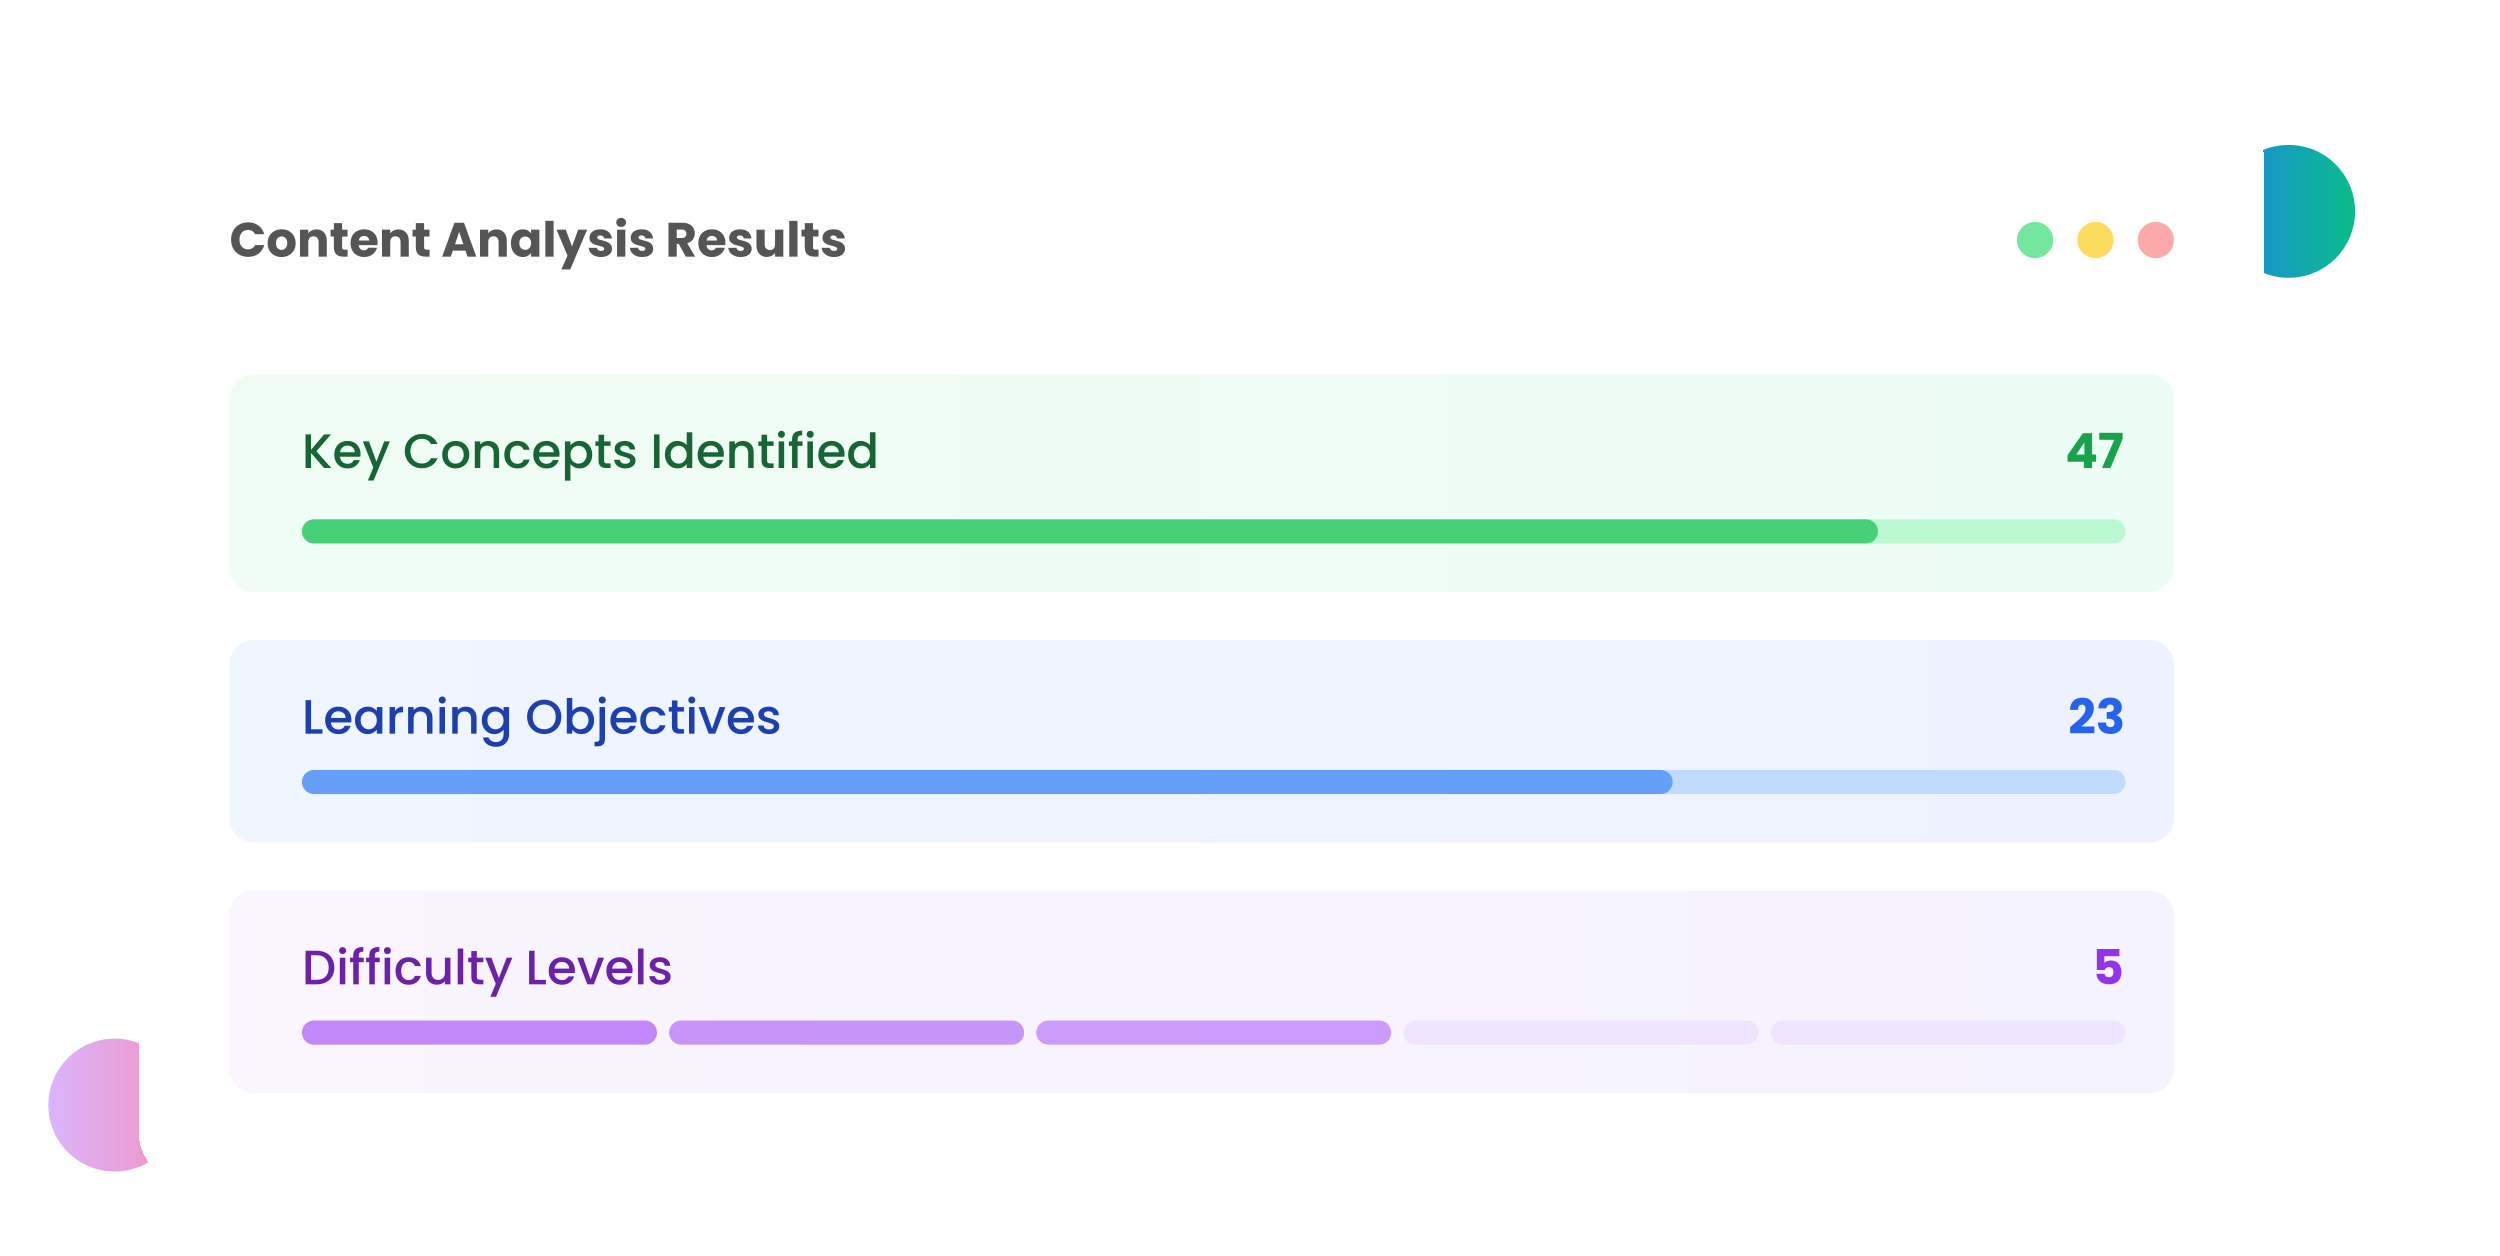 <svg width="828" height="416" viewBox="0 0 828 416" fill="none" xmlns="http://www.w3.org/2000/svg">
<g filter="url(#filter0_f_2399_34483)">
<path d="M16 366C16 353.85 25.85 344 38 344C50.15 344 60 353.85 60 366C60 378.15 50.15 388 38 388C25.85 388 16 378.15 16 366Z" fill="url(#paint0_linear_2399_34483)" fill-opacity="0.6"/>
</g>
<g filter="url(#filter1_f_2399_34483)">
<path d="M736 70C736 57.85 745.85 48 758 48C770.15 48 780 57.85 780 70C780 82.15 770.15 92 758 92C745.85 92 736 82.15 736 70Z" fill="url(#paint1_linear_2399_34483)"/>
</g>
<g filter="url(#filter2_d_2399_34483)">
<rect x="46" y="33" width="704" height="355" rx="16" fill="white" shape-rendering="crispEdges"/>
<path d="M76.528 75.368C76.528 74.259 76.768 73.272 77.248 72.408C77.728 71.533 78.395 70.856 79.248 70.376C80.112 69.885 81.088 69.64 82.176 69.64C83.509 69.64 84.651 69.992 85.6 70.696C86.549 71.4 87.184 72.36 87.504 73.576H84.496C84.272 73.107 83.952 72.749 83.536 72.504C83.131 72.259 82.667 72.136 82.144 72.136C81.301 72.136 80.619 72.429 80.096 73.016C79.573 73.603 79.312 74.387 79.312 75.368C79.312 76.349 79.573 77.133 80.096 77.72C80.619 78.307 81.301 78.6 82.144 78.6C82.667 78.6 83.131 78.477 83.536 78.232C83.952 77.987 84.272 77.629 84.496 77.16H87.504C87.184 78.376 86.549 79.336 85.6 80.04C84.651 80.733 83.509 81.08 82.176 81.08C81.088 81.08 80.112 80.84 79.248 80.36C78.395 79.869 77.728 79.192 77.248 78.328C76.768 77.464 76.528 76.477 76.528 75.368ZM93.243 81.128C92.369 81.128 91.579 80.941 90.876 80.568C90.182 80.195 89.633 79.661 89.228 78.968C88.833 78.275 88.635 77.464 88.635 76.536C88.635 75.619 88.838 74.813 89.243 74.12C89.649 73.416 90.204 72.877 90.907 72.504C91.612 72.131 92.401 71.944 93.275 71.944C94.15 71.944 94.939 72.131 95.644 72.504C96.347 72.877 96.902 73.416 97.308 74.12C97.713 74.813 97.915 75.619 97.915 76.536C97.915 77.453 97.707 78.264 97.291 78.968C96.886 79.661 96.326 80.195 95.612 80.568C94.907 80.941 94.118 81.128 93.243 81.128ZM93.243 78.76C93.766 78.76 94.209 78.568 94.572 78.184C94.945 77.8 95.132 77.251 95.132 76.536C95.132 75.821 94.95 75.272 94.588 74.888C94.236 74.504 93.798 74.312 93.275 74.312C92.742 74.312 92.299 74.504 91.948 74.888C91.596 75.261 91.419 75.811 91.419 76.536C91.419 77.251 91.59 77.8 91.931 78.184C92.284 78.568 92.721 78.76 93.243 78.76ZM104.807 71.976C105.852 71.976 106.684 72.317 107.303 73C107.932 73.672 108.247 74.6 108.247 75.784V81H105.527V76.152C105.527 75.555 105.372 75.091 105.063 74.76C104.754 74.429 104.338 74.264 103.815 74.264C103.292 74.264 102.876 74.429 102.567 74.76C102.258 75.091 102.103 75.555 102.103 76.152V81H99.367V72.072H102.103V73.256C102.38 72.861 102.754 72.552 103.223 72.328C103.692 72.093 104.22 71.976 104.807 71.976ZM115.124 78.68V81H113.732C112.74 81 111.967 80.76 111.412 80.28C110.858 79.789 110.58 78.995 110.58 77.896V74.344H109.492V72.072H110.58V69.896H113.316V72.072H115.108V74.344H113.316V77.928C113.316 78.195 113.38 78.387 113.508 78.504C113.636 78.621 113.85 78.68 114.148 78.68H115.124ZM125.064 76.392C125.064 76.648 125.048 76.915 125.016 77.192H118.824C118.867 77.747 119.043 78.173 119.352 78.472C119.672 78.76 120.062 78.904 120.52 78.904C121.203 78.904 121.678 78.616 121.944 78.04H124.856C124.707 78.627 124.435 79.155 124.04 79.624C123.656 80.093 123.171 80.461 122.584 80.728C121.998 80.995 121.342 81.128 120.616 81.128C119.742 81.128 118.963 80.941 118.28 80.568C117.598 80.195 117.064 79.661 116.68 78.968C116.296 78.275 116.104 77.464 116.104 76.536C116.104 75.608 116.291 74.797 116.664 74.104C117.048 73.411 117.582 72.877 118.264 72.504C118.947 72.131 119.731 71.944 120.616 71.944C121.48 71.944 122.248 72.125 122.92 72.488C123.592 72.851 124.115 73.368 124.488 74.04C124.872 74.712 125.064 75.496 125.064 76.392ZM122.264 75.672C122.264 75.203 122.104 74.829 121.784 74.552C121.464 74.275 121.064 74.136 120.584 74.136C120.126 74.136 119.736 74.269 119.416 74.536C119.107 74.803 118.915 75.181 118.84 75.672H122.264ZM131.948 71.976C132.993 71.976 133.825 72.317 134.444 73C135.073 73.672 135.388 74.6 135.388 75.784V81H132.668V76.152C132.668 75.555 132.513 75.091 132.204 74.76C131.894 74.429 131.478 74.264 130.956 74.264C130.433 74.264 130.017 74.429 129.708 74.76C129.398 75.091 129.244 75.555 129.244 76.152V81H126.508V72.072H129.244V73.256C129.521 72.861 129.894 72.552 130.364 72.328C130.833 72.093 131.361 71.976 131.948 71.976ZM142.265 78.68V81H140.873C139.881 81 139.108 80.76 138.553 80.28C137.998 79.789 137.721 78.995 137.721 77.896V74.344H136.633V72.072H137.721V69.896H140.457V72.072H142.249V74.344H140.457V77.928C140.457 78.195 140.521 78.387 140.649 78.504C140.777 78.621 140.99 78.68 141.289 78.68H142.265ZM154.172 79.016H149.98L149.308 81H146.444L150.508 69.768H153.676L157.74 81H154.844L154.172 79.016ZM153.468 76.904L152.076 72.792L150.7 76.904H153.468ZM164.416 71.976C165.462 71.976 166.294 72.317 166.912 73C167.542 73.672 167.856 74.6 167.856 75.784V81H165.136V76.152C165.136 75.555 164.982 75.091 164.672 74.76C164.363 74.429 163.947 74.264 163.424 74.264C162.902 74.264 162.486 74.429 162.176 74.76C161.867 75.091 161.712 75.555 161.712 76.152V81H158.976V72.072H161.712V73.256C161.99 72.861 162.363 72.552 162.832 72.328C163.302 72.093 163.83 71.976 164.416 71.976ZM169.214 76.52C169.214 75.603 169.384 74.797 169.726 74.104C170.078 73.411 170.552 72.877 171.15 72.504C171.747 72.131 172.414 71.944 173.15 71.944C173.779 71.944 174.328 72.072 174.798 72.328C175.278 72.584 175.646 72.92 175.902 73.336V72.072H178.638V81H175.902V79.736C175.635 80.152 175.262 80.488 174.782 80.744C174.312 81 173.763 81.128 173.134 81.128C172.408 81.128 171.747 80.941 171.15 80.568C170.552 80.184 170.078 79.645 169.726 78.952C169.384 78.248 169.214 77.437 169.214 76.52ZM175.902 76.536C175.902 75.853 175.71 75.315 175.326 74.92C174.952 74.525 174.494 74.328 173.95 74.328C173.406 74.328 172.942 74.525 172.558 74.92C172.184 75.304 171.998 75.837 171.998 76.52C171.998 77.203 172.184 77.747 172.558 78.152C172.942 78.547 173.406 78.744 173.95 78.744C174.494 78.744 174.952 78.547 175.326 78.152C175.71 77.757 175.902 77.219 175.902 76.536ZM183.353 69.16V81H180.617V69.16H183.353ZM194.456 72.072L188.856 85.24H185.912L187.96 80.696L184.328 72.072H187.384L189.448 77.656L191.496 72.072H194.456ZM199.077 81.128C198.298 81.128 197.605 80.995 196.997 80.728C196.389 80.461 195.909 80.099 195.557 79.64C195.205 79.171 195.008 78.648 194.965 78.072H197.669C197.701 78.381 197.845 78.632 198.101 78.824C198.357 79.016 198.672 79.112 199.045 79.112C199.386 79.112 199.648 79.048 199.829 78.92C200.021 78.781 200.117 78.605 200.117 78.392C200.117 78.136 199.984 77.949 199.717 77.832C199.45 77.704 199.018 77.565 198.421 77.416C197.781 77.267 197.248 77.112 196.821 76.952C196.394 76.781 196.026 76.52 195.717 76.168C195.408 75.805 195.253 75.32 195.253 74.712C195.253 74.2 195.392 73.736 195.669 73.32C195.957 72.893 196.373 72.557 196.917 72.312C197.472 72.067 198.128 71.944 198.885 71.944C200.005 71.944 200.885 72.221 201.525 72.776C202.176 73.331 202.549 74.067 202.645 74.984H200.117C200.074 74.675 199.936 74.429 199.701 74.248C199.477 74.067 199.178 73.976 198.805 73.976C198.485 73.976 198.24 74.04 198.069 74.168C197.898 74.285 197.813 74.451 197.813 74.664C197.813 74.92 197.946 75.112 198.213 75.24C198.49 75.368 198.917 75.496 199.493 75.624C200.154 75.795 200.693 75.965 201.109 76.136C201.525 76.296 201.888 76.563 202.197 76.936C202.517 77.299 202.682 77.789 202.693 78.408C202.693 78.931 202.544 79.4 202.245 79.816C201.957 80.221 201.536 80.541 200.981 80.776C200.437 81.011 199.802 81.128 199.077 81.128ZM205.743 71.144C205.263 71.144 204.868 71.005 204.559 70.728C204.26 70.44 204.111 70.088 204.111 69.672C204.111 69.245 204.26 68.893 204.559 68.616C204.868 68.328 205.263 68.184 205.743 68.184C206.212 68.184 206.596 68.328 206.895 68.616C207.204 68.893 207.359 69.245 207.359 69.672C207.359 70.088 207.204 70.44 206.895 70.728C206.596 71.005 206.212 71.144 205.743 71.144ZM207.103 72.072V81H204.367V72.072H207.103ZM212.718 81.128C211.939 81.128 211.246 80.995 210.638 80.728C210.03 80.461 209.55 80.099 209.198 79.64C208.846 79.171 208.648 78.648 208.606 78.072H211.31C211.342 78.381 211.486 78.632 211.742 78.824C211.998 79.016 212.312 79.112 212.686 79.112C213.027 79.112 213.288 79.048 213.47 78.92C213.662 78.781 213.758 78.605 213.758 78.392C213.758 78.136 213.624 77.949 213.358 77.832C213.091 77.704 212.659 77.565 212.062 77.416C211.422 77.267 210.888 77.112 210.462 76.952C210.035 76.781 209.667 76.52 209.358 76.168C209.048 75.805 208.894 75.32 208.894 74.712C208.894 74.2 209.032 73.736 209.31 73.32C209.598 72.893 210.014 72.557 210.558 72.312C211.112 72.067 211.768 71.944 212.526 71.944C213.646 71.944 214.526 72.221 215.166 72.776C215.816 73.331 216.19 74.067 216.286 74.984H213.758C213.715 74.675 213.576 74.429 213.342 74.248C213.118 74.067 212.819 73.976 212.446 73.976C212.126 73.976 211.88 74.04 211.71 74.168C211.539 74.285 211.454 74.451 211.454 74.664C211.454 74.92 211.587 75.112 211.854 75.24C212.131 75.368 212.558 75.496 213.134 75.624C213.795 75.795 214.334 75.965 214.75 76.136C215.166 76.296 215.528 76.563 215.838 76.936C216.158 77.299 216.323 77.789 216.334 78.408C216.334 78.931 216.184 79.4 215.886 79.816C215.598 80.221 215.176 80.541 214.622 80.776C214.078 81.011 213.443 81.128 212.718 81.128ZM227.126 81L224.79 76.76H224.134V81H221.398V69.768H225.99C226.876 69.768 227.628 69.923 228.246 70.232C228.876 70.541 229.345 70.968 229.654 71.512C229.964 72.045 230.118 72.643 230.118 73.304C230.118 74.051 229.905 74.717 229.478 75.304C229.062 75.891 228.444 76.307 227.622 76.552L230.214 81H227.126ZM224.134 74.824H225.83C226.332 74.824 226.705 74.701 226.95 74.456C227.206 74.211 227.334 73.864 227.334 73.416C227.334 72.989 227.206 72.653 226.95 72.408C226.705 72.163 226.332 72.04 225.83 72.04H224.134V74.824ZM240.252 76.392C240.252 76.648 240.236 76.915 240.204 77.192H234.012C234.054 77.747 234.23 78.173 234.54 78.472C234.86 78.76 235.249 78.904 235.708 78.904C236.39 78.904 236.865 78.616 237.132 78.04H240.044C239.894 78.627 239.622 79.155 239.228 79.624C238.844 80.093 238.358 80.461 237.772 80.728C237.185 80.995 236.529 81.128 235.804 81.128C234.929 81.128 234.15 80.941 233.468 80.568C232.785 80.195 232.252 79.661 231.868 78.968C231.484 78.275 231.292 77.464 231.292 76.536C231.292 75.608 231.478 74.797 231.852 74.104C232.236 73.411 232.769 72.877 233.452 72.504C234.134 72.131 234.918 71.944 235.804 71.944C236.668 71.944 237.436 72.125 238.108 72.488C238.78 72.851 239.302 73.368 239.676 74.04C240.06 74.712 240.252 75.496 240.252 76.392ZM237.452 75.672C237.452 75.203 237.292 74.829 236.972 74.552C236.652 74.275 236.252 74.136 235.772 74.136C235.313 74.136 234.924 74.269 234.604 74.536C234.294 74.803 234.102 75.181 234.028 75.672H237.452ZM245.327 81.128C244.548 81.128 243.855 80.995 243.247 80.728C242.639 80.461 242.159 80.099 241.807 79.64C241.455 79.171 241.258 78.648 241.215 78.072H243.919C243.951 78.381 244.095 78.632 244.351 78.824C244.607 79.016 244.922 79.112 245.295 79.112C245.636 79.112 245.898 79.048 246.079 78.92C246.271 78.781 246.367 78.605 246.367 78.392C246.367 78.136 246.234 77.949 245.967 77.832C245.7 77.704 245.268 77.565 244.671 77.416C244.031 77.267 243.498 77.112 243.071 76.952C242.644 76.781 242.276 76.52 241.967 76.168C241.658 75.805 241.503 75.32 241.503 74.712C241.503 74.2 241.642 73.736 241.919 73.32C242.207 72.893 242.623 72.557 243.167 72.312C243.722 72.067 244.378 71.944 245.135 71.944C246.255 71.944 247.135 72.221 247.775 72.776C248.426 73.331 248.799 74.067 248.895 74.984H246.367C246.324 74.675 246.186 74.429 245.951 74.248C245.727 74.067 245.428 73.976 245.055 73.976C244.735 73.976 244.49 74.04 244.319 74.168C244.148 74.285 244.063 74.451 244.063 74.664C244.063 74.92 244.196 75.112 244.463 75.24C244.74 75.368 245.167 75.496 245.743 75.624C246.404 75.795 246.943 75.965 247.359 76.136C247.775 76.296 248.138 76.563 248.447 76.936C248.767 77.299 248.932 77.789 248.943 78.408C248.943 78.931 248.794 79.4 248.495 79.816C248.207 80.221 247.786 80.541 247.231 80.776C246.687 81.011 246.052 81.128 245.327 81.128ZM259.433 72.072V81H256.697V79.784C256.42 80.179 256.041 80.499 255.561 80.744C255.092 80.979 254.569 81.096 253.993 81.096C253.31 81.096 252.708 80.947 252.185 80.648C251.662 80.339 251.257 79.896 250.969 79.32C250.681 78.744 250.537 78.067 250.537 77.288V72.072H253.257V76.92C253.257 77.517 253.412 77.981 253.721 78.312C254.03 78.643 254.446 78.808 254.969 78.808C255.502 78.808 255.924 78.643 256.233 78.312C256.542 77.981 256.697 77.517 256.697 76.92V72.072H259.433ZM264.134 69.16V81H261.398V69.16H264.134ZM271.093 78.68V81H269.701C268.709 81 267.936 80.76 267.381 80.28C266.826 79.789 266.549 78.995 266.549 77.896V74.344H265.461V72.072H266.549V69.896H269.285V72.072H271.077V74.344H269.285V77.928C269.285 78.195 269.349 78.387 269.477 78.504C269.605 78.621 269.818 78.68 270.117 78.68H271.093ZM276.249 81.128C275.47 81.128 274.777 80.995 274.169 80.728C273.561 80.461 273.081 80.099 272.729 79.64C272.377 79.171 272.18 78.648 272.137 78.072H274.841C274.873 78.381 275.017 78.632 275.273 78.824C275.529 79.016 275.844 79.112 276.217 79.112C276.558 79.112 276.82 79.048 277.001 78.92C277.193 78.781 277.289 78.605 277.289 78.392C277.289 78.136 277.156 77.949 276.889 77.832C276.622 77.704 276.19 77.565 275.593 77.416C274.953 77.267 274.42 77.112 273.993 76.952C273.566 76.781 273.198 76.52 272.889 76.168C272.58 75.805 272.425 75.32 272.425 74.712C272.425 74.2 272.564 73.736 272.841 73.32C273.129 72.893 273.545 72.557 274.089 72.312C274.644 72.067 275.3 71.944 276.057 71.944C277.177 71.944 278.057 72.221 278.697 72.776C279.348 73.331 279.721 74.067 279.817 74.984H277.289C277.246 74.675 277.108 74.429 276.873 74.248C276.649 74.067 276.35 73.976 275.977 73.976C275.657 73.976 275.412 74.04 275.241 74.168C275.07 74.285 274.985 74.451 274.985 74.664C274.985 74.92 275.118 75.112 275.385 75.24C275.662 75.368 276.089 75.496 276.665 75.624C277.326 75.795 277.865 75.965 278.281 76.136C278.697 76.296 279.06 76.563 279.369 76.936C279.689 77.299 279.854 77.789 279.865 78.408C279.865 78.931 279.716 79.4 279.417 79.816C279.129 80.221 278.708 80.541 278.153 80.776C277.609 81.011 276.974 81.128 276.249 81.128Z" fill="#555555"/>
<g opacity="0.764">
<path d="M668 75.5C668 72.186 670.686 69.5 674 69.5C677.314 69.5 680 72.186 680 75.5C680 78.814 677.314 81.5 674 81.5C670.686 81.5 668 78.814 668 75.5Z" fill="#4ADE80"/>
</g>
<g opacity="0.681">
<path d="M688 75.5C688 72.186 690.686 69.5 694 69.5C697.314 69.5 700 72.186 700 75.5C700 78.814 697.314 81.5 694 81.5C690.686 81.5 688 78.814 688 75.5Z" fill="#FACC15"/>
</g>
<g opacity="0.608">
<path d="M708 75.5C708 72.186 710.686 69.5 714 69.5C717.314 69.5 720 72.186 720 75.5C720 78.814 717.314 81.5 714 81.5C710.686 81.5 708 78.814 708 75.5Z" fill="#F87171"/>
</g>
<path d="M76 128C76 123.582 79.582 120 84 120H712C716.418 120 720 123.582 720 128V184C720 188.418 716.418 192 712 192H84C79.582 192 76 188.418 76 184V128Z" fill="url(#paint2_linear_2399_34483)"/>
<path d="M107.328 151L103.024 146.024V151H101.2V139.88H103.024V144.952L107.344 139.88H109.632L104.8 145.448L109.712 151H107.328ZM119.405 146.376C119.405 146.707 119.384 147.005 119.341 147.272H112.605C112.658 147.976 112.92 148.541 113.389 148.968C113.858 149.395 114.434 149.608 115.117 149.608C116.098 149.608 116.792 149.197 117.197 148.376H119.165C118.898 149.187 118.413 149.853 117.709 150.376C117.016 150.888 116.152 151.144 115.117 151.144C114.274 151.144 113.517 150.957 112.845 150.584C112.184 150.2 111.661 149.667 111.277 148.984C110.904 148.291 110.717 147.491 110.717 146.584C110.717 145.677 110.898 144.883 111.261 144.2C111.634 143.507 112.152 142.973 112.813 142.6C113.485 142.227 114.253 142.04 115.117 142.04C115.949 142.04 116.69 142.221 117.341 142.584C117.992 142.947 118.498 143.459 118.861 144.12C119.224 144.771 119.405 145.523 119.405 146.376ZM117.501 145.8C117.49 145.128 117.25 144.589 116.781 144.184C116.312 143.779 115.73 143.576 115.037 143.576C114.408 143.576 113.869 143.779 113.421 144.184C112.973 144.579 112.706 145.117 112.621 145.8H117.501ZM129.136 142.184L123.728 155.144H121.84L123.632 150.856L120.16 142.184H122.192L124.672 148.904L127.248 142.184H129.136ZM134.061 145.416C134.061 144.328 134.311 143.352 134.813 142.488C135.325 141.624 136.013 140.952 136.877 140.472C137.751 139.981 138.706 139.736 139.741 139.736C140.925 139.736 141.975 140.029 142.893 140.616C143.821 141.192 144.493 142.013 144.909 143.08H142.717C142.429 142.493 142.029 142.056 141.517 141.768C141.005 141.48 140.413 141.336 139.741 141.336C139.005 141.336 138.349 141.501 137.773 141.832C137.197 142.163 136.743 142.637 136.413 143.256C136.093 143.875 135.933 144.595 135.933 145.416C135.933 146.237 136.093 146.957 136.413 147.576C136.743 148.195 137.197 148.675 137.773 149.016C138.349 149.347 139.005 149.512 139.741 149.512C140.413 149.512 141.005 149.368 141.517 149.08C142.029 148.792 142.429 148.355 142.717 147.768H144.909C144.493 148.835 143.821 149.656 142.893 150.232C141.975 150.808 140.925 151.096 139.741 151.096C138.695 151.096 137.741 150.856 136.877 150.376C136.013 149.885 135.325 149.208 134.813 148.344C134.311 147.48 134.061 146.504 134.061 145.416ZM150.868 151.144C150.036 151.144 149.284 150.957 148.612 150.584C147.94 150.2 147.412 149.667 147.028 148.984C146.644 148.291 146.452 147.491 146.452 146.584C146.452 145.688 146.649 144.893 147.044 144.2C147.438 143.507 147.977 142.973 148.66 142.6C149.342 142.227 150.105 142.04 150.948 142.04C151.79 142.04 152.553 142.227 153.236 142.6C153.918 142.973 154.457 143.507 154.852 144.2C155.246 144.893 155.444 145.688 155.444 146.584C155.444 147.48 155.241 148.275 154.836 148.968C154.43 149.661 153.876 150.2 153.172 150.584C152.478 150.957 151.71 151.144 150.868 151.144ZM150.868 149.56C151.337 149.56 151.774 149.448 152.18 149.224C152.596 149 152.932 148.664 153.188 148.216C153.444 147.768 153.572 147.224 153.572 146.584C153.572 145.944 153.449 145.405 153.204 144.968C152.958 144.52 152.633 144.184 152.228 143.96C151.822 143.736 151.385 143.624 150.916 143.624C150.446 143.624 150.009 143.736 149.604 143.96C149.209 144.184 148.894 144.52 148.66 144.968C148.425 145.405 148.308 145.944 148.308 146.584C148.308 147.533 148.548 148.269 149.028 148.792C149.518 149.304 150.132 149.56 150.868 149.56ZM161.695 142.04C162.388 142.04 163.007 142.184 163.551 142.472C164.106 142.76 164.538 143.187 164.847 143.752C165.156 144.317 165.311 145 165.311 145.8V151H163.503V146.072C163.503 145.283 163.306 144.68 162.911 144.264C162.516 143.837 161.978 143.624 161.295 143.624C160.612 143.624 160.068 143.837 159.663 144.264C159.268 144.68 159.071 145.283 159.071 146.072V151H157.247V142.184H159.071V143.192C159.37 142.829 159.748 142.547 160.207 142.344C160.676 142.141 161.172 142.04 161.695 142.04ZM167.03 146.584C167.03 145.677 167.211 144.883 167.574 144.2C167.947 143.507 168.459 142.973 169.11 142.6C169.76 142.227 170.507 142.04 171.35 142.04C172.416 142.04 173.296 142.296 173.99 142.808C174.694 143.309 175.168 144.029 175.414 144.968H173.446C173.286 144.531 173.03 144.189 172.678 143.944C172.326 143.699 171.883 143.576 171.35 143.576C170.603 143.576 170.006 143.843 169.558 144.376C169.12 144.899 168.902 145.635 168.902 146.584C168.902 147.533 169.12 148.275 169.558 148.808C170.006 149.341 170.603 149.608 171.35 149.608C172.406 149.608 173.104 149.144 173.446 148.216H175.414C175.158 149.112 174.678 149.827 173.974 150.36C173.27 150.883 172.395 151.144 171.35 151.144C170.507 151.144 169.76 150.957 169.11 150.584C168.459 150.2 167.947 149.667 167.574 148.984C167.211 148.291 167.03 147.491 167.03 146.584ZM185.311 146.376C185.311 146.707 185.29 147.005 185.247 147.272H178.511C178.565 147.976 178.826 148.541 179.295 148.968C179.765 149.395 180.341 149.608 181.023 149.608C182.005 149.608 182.698 149.197 183.103 148.376H185.071C184.805 149.187 184.319 149.853 183.615 150.376C182.922 150.888 182.058 151.144 181.023 151.144C180.181 151.144 179.423 150.957 178.751 150.584C178.09 150.2 177.567 149.667 177.183 148.984C176.81 148.291 176.623 147.491 176.623 146.584C176.623 145.677 176.805 144.883 177.167 144.2C177.541 143.507 178.058 142.973 178.719 142.6C179.391 142.227 180.159 142.04 181.023 142.04C181.855 142.04 182.597 142.221 183.247 142.584C183.898 142.947 184.405 143.459 184.767 144.12C185.13 144.771 185.311 145.523 185.311 146.376ZM183.407 145.8C183.397 145.128 183.157 144.589 182.687 144.184C182.218 143.779 181.637 143.576 180.943 143.576C180.314 143.576 179.775 143.779 179.327 144.184C178.879 144.579 178.613 145.117 178.527 145.8H183.407ZM188.93 143.48C189.24 143.075 189.661 142.733 190.194 142.456C190.728 142.179 191.33 142.04 192.002 142.04C192.77 142.04 193.469 142.232 194.098 142.616C194.738 142.989 195.24 143.517 195.602 144.2C195.965 144.883 196.146 145.667 196.146 146.552C196.146 147.437 195.965 148.232 195.602 148.936C195.24 149.629 194.738 150.173 194.098 150.568C193.469 150.952 192.77 151.144 192.002 151.144C191.33 151.144 190.733 151.011 190.21 150.744C189.688 150.467 189.261 150.125 188.93 149.72V155.192H187.106V142.184H188.93V143.48ZM194.29 146.552C194.29 145.944 194.162 145.421 193.906 144.984C193.661 144.536 193.33 144.2 192.914 143.976C192.509 143.741 192.072 143.624 191.602 143.624C191.144 143.624 190.706 143.741 190.29 143.976C189.885 144.211 189.554 144.552 189.298 145C189.053 145.448 188.93 145.976 188.93 146.584C188.93 147.192 189.053 147.725 189.298 148.184C189.554 148.632 189.885 148.973 190.29 149.208C190.706 149.443 191.144 149.56 191.602 149.56C192.072 149.56 192.509 149.443 192.914 149.208C193.33 148.963 193.661 148.611 193.906 148.152C194.162 147.693 194.29 147.16 194.29 146.552ZM200.078 143.672V148.552C200.078 148.883 200.153 149.123 200.302 149.272C200.462 149.411 200.729 149.48 201.102 149.48H202.222V151H200.782C199.961 151 199.331 150.808 198.894 150.424C198.457 150.04 198.238 149.416 198.238 148.552V143.672H197.198V142.184H198.238V139.992H200.078V142.184H202.222V143.672H200.078ZM207.103 151.144C206.41 151.144 205.786 151.021 205.231 150.776C204.687 150.52 204.255 150.179 203.935 149.752C203.615 149.315 203.444 148.829 203.423 148.296H205.311C205.343 148.669 205.519 148.984 205.839 149.24C206.17 149.485 206.58 149.608 207.071 149.608C207.583 149.608 207.978 149.512 208.255 149.32C208.543 149.117 208.687 148.861 208.687 148.552C208.687 148.221 208.527 147.976 208.207 147.816C207.898 147.656 207.402 147.48 206.719 147.288C206.058 147.107 205.519 146.931 205.103 146.76C204.687 146.589 204.324 146.328 204.015 145.976C203.716 145.624 203.567 145.16 203.567 144.584C203.567 144.115 203.706 143.688 203.983 143.304C204.26 142.909 204.655 142.6 205.167 142.376C205.69 142.152 206.287 142.04 206.959 142.04C207.962 142.04 208.767 142.296 209.375 142.808C209.994 143.309 210.324 143.997 210.367 144.872H208.543C208.511 144.477 208.351 144.163 208.063 143.928C207.775 143.693 207.386 143.576 206.895 143.576C206.415 143.576 206.047 143.667 205.791 143.848C205.535 144.029 205.407 144.269 205.407 144.568C205.407 144.803 205.492 145 205.663 145.16C205.834 145.32 206.042 145.448 206.287 145.544C206.532 145.629 206.895 145.741 207.375 145.88C208.015 146.051 208.538 146.227 208.943 146.408C209.359 146.579 209.716 146.835 210.015 147.176C210.314 147.517 210.468 147.971 210.479 148.536C210.479 149.037 210.34 149.485 210.063 149.88C209.786 150.275 209.391 150.584 208.879 150.808C208.378 151.032 207.786 151.144 207.103 151.144ZM218.43 139.88V151H216.606V139.88H218.43ZM220.217 146.552C220.217 145.667 220.398 144.883 220.761 144.2C221.134 143.517 221.636 142.989 222.265 142.616C222.905 142.232 223.614 142.04 224.393 142.04C224.969 142.04 225.534 142.168 226.089 142.424C226.654 142.669 227.102 143 227.433 143.416V139.16H229.273V151H227.433V149.672C227.134 150.099 226.718 150.451 226.185 150.728C225.662 151.005 225.06 151.144 224.377 151.144C223.609 151.144 222.905 150.952 222.265 150.568C221.636 150.173 221.134 149.629 220.761 148.936C220.398 148.232 220.217 147.437 220.217 146.552ZM227.433 146.584C227.433 145.976 227.305 145.448 227.049 145C226.804 144.552 226.478 144.211 226.073 143.976C225.668 143.741 225.23 143.624 224.761 143.624C224.292 143.624 223.854 143.741 223.449 143.976C223.044 144.2 222.713 144.536 222.457 144.984C222.212 145.421 222.089 145.944 222.089 146.552C222.089 147.16 222.212 147.693 222.457 148.152C222.713 148.611 223.044 148.963 223.449 149.208C223.865 149.443 224.302 149.56 224.761 149.56C225.23 149.56 225.668 149.443 226.073 149.208C226.478 148.973 226.804 148.632 227.049 148.184C227.305 147.725 227.433 147.192 227.433 146.584ZM239.749 146.376C239.749 146.707 239.727 147.005 239.685 147.272H232.949C233.002 147.976 233.263 148.541 233.733 148.968C234.202 149.395 234.778 149.608 235.461 149.608C236.442 149.608 237.135 149.197 237.541 148.376H239.509C239.242 149.187 238.757 149.853 238.053 150.376C237.359 150.888 236.495 151.144 235.461 151.144C234.618 151.144 233.861 150.957 233.189 150.584C232.527 150.2 232.005 149.667 231.621 148.984C231.247 148.291 231.061 147.491 231.061 146.584C231.061 145.677 231.242 144.883 231.605 144.2C231.978 143.507 232.495 142.973 233.157 142.6C233.829 142.227 234.597 142.04 235.461 142.04C236.293 142.04 237.034 142.221 237.685 142.584C238.335 142.947 238.842 143.459 239.205 144.12C239.567 144.771 239.749 145.523 239.749 146.376ZM237.845 145.8C237.834 145.128 237.594 144.589 237.125 144.184C236.655 143.779 236.074 143.576 235.381 143.576C234.751 143.576 234.213 143.779 233.765 144.184C233.317 144.579 233.05 145.117 232.965 145.8H237.845ZM245.992 142.04C246.685 142.04 247.304 142.184 247.848 142.472C248.402 142.76 248.834 143.187 249.144 143.752C249.453 144.317 249.608 145 249.608 145.8V151H247.8V146.072C247.8 145.283 247.602 144.68 247.208 144.264C246.813 143.837 246.274 143.624 245.592 143.624C244.909 143.624 244.365 143.837 243.96 144.264C243.565 144.68 243.368 145.283 243.368 146.072V151H241.544V142.184H243.368V143.192C243.666 142.829 244.045 142.547 244.504 142.344C244.973 142.141 245.469 142.04 245.992 142.04ZM254.062 143.672V148.552C254.062 148.883 254.137 149.123 254.286 149.272C254.446 149.411 254.713 149.48 255.086 149.48H256.206V151H254.766C253.945 151 253.316 150.808 252.878 150.424C252.441 150.04 252.222 149.416 252.222 148.552V143.672H251.182V142.184H252.222V139.992H254.062V142.184H256.206V143.672H254.062ZM258.816 141.016C258.485 141.016 258.208 140.904 257.984 140.68C257.76 140.456 257.648 140.179 257.648 139.848C257.648 139.517 257.76 139.24 257.984 139.016C258.208 138.792 258.485 138.68 258.816 138.68C259.136 138.68 259.408 138.792 259.632 139.016C259.856 139.24 259.968 139.517 259.968 139.848C259.968 140.179 259.856 140.456 259.632 140.68C259.408 140.904 259.136 141.016 258.816 141.016ZM259.712 142.184V151H257.888V142.184H259.712ZM265.802 143.672H264.17V151H262.33V143.672H261.29V142.184H262.33V141.56C262.33 140.547 262.597 139.811 263.13 139.352C263.674 138.883 264.522 138.648 265.674 138.648V140.168C265.12 140.168 264.73 140.275 264.506 140.488C264.282 140.691 264.17 141.048 264.17 141.56V142.184H265.802V143.672ZM268.347 141.016C268.016 141.016 267.739 140.904 267.515 140.68C267.291 140.456 267.179 140.179 267.179 139.848C267.179 139.517 267.291 139.24 267.515 139.016C267.739 138.792 268.016 138.68 268.347 138.68C268.667 138.68 268.939 138.792 269.163 139.016C269.387 139.24 269.499 139.517 269.499 139.848C269.499 140.179 269.387 140.456 269.163 140.68C268.939 140.904 268.667 141.016 268.347 141.016ZM269.243 142.184V151H267.419V142.184H269.243ZM279.718 146.376C279.718 146.707 279.696 147.005 279.654 147.272H272.918C272.971 147.976 273.232 148.541 273.702 148.968C274.171 149.395 274.747 149.608 275.43 149.608C276.411 149.608 277.104 149.197 277.51 148.376H279.477C279.211 149.187 278.726 149.853 278.022 150.376C277.328 150.888 276.464 151.144 275.43 151.144C274.587 151.144 273.83 150.957 273.158 150.584C272.496 150.2 271.974 149.667 271.59 148.984C271.216 148.291 271.03 147.491 271.03 146.584C271.03 145.677 271.211 144.883 271.574 144.2C271.947 143.507 272.464 142.973 273.126 142.6C273.798 142.227 274.566 142.04 275.43 142.04C276.262 142.04 277.003 142.221 277.654 142.584C278.304 142.947 278.811 143.459 279.174 144.12C279.536 144.771 279.718 145.523 279.718 146.376ZM277.814 145.8C277.803 145.128 277.563 144.589 277.094 144.184C276.624 143.779 276.043 143.576 275.35 143.576C274.72 143.576 274.182 143.779 273.734 144.184C273.286 144.579 273.019 145.117 272.934 145.8H277.814ZM280.905 146.552C280.905 145.667 281.086 144.883 281.449 144.2C281.822 143.517 282.323 142.989 282.953 142.616C283.593 142.232 284.302 142.04 285.081 142.04C285.657 142.04 286.222 142.168 286.777 142.424C287.342 142.669 287.79 143 288.121 143.416V139.16H289.961V151H288.121V149.672C287.822 150.099 287.406 150.451 286.873 150.728C286.35 151.005 285.747 151.144 285.065 151.144C284.297 151.144 283.593 150.952 282.953 150.568C282.323 150.173 281.822 149.629 281.449 148.936C281.086 148.232 280.905 147.437 280.905 146.552ZM288.121 146.584C288.121 145.976 287.993 145.448 287.737 145C287.491 144.552 287.166 144.211 286.761 143.976C286.355 143.741 285.918 143.624 285.449 143.624C284.979 143.624 284.542 143.741 284.137 143.976C283.731 144.2 283.401 144.536 283.145 144.984C282.899 145.421 282.777 145.944 282.777 146.552C282.777 147.16 282.899 147.693 283.145 148.152C283.401 148.611 283.731 148.963 284.137 149.208C284.553 149.443 284.99 149.56 285.449 149.56C285.918 149.56 286.355 149.443 286.761 149.208C287.166 148.973 287.491 148.632 287.737 148.184C287.993 147.725 288.121 147.192 288.121 146.584Z" fill="#166534"/>
<path d="M684.784 148.92V146.712L689.84 139.48H692.896V146.552H694.208V148.92H692.896V151H690.16V148.92H684.784ZM690.352 142.488L687.664 146.552H690.352V142.488ZM703.004 141.368L698.988 151H696.188L700.252 141.672H695.276V139.336H703.004V141.368Z" fill="#16A34A"/>
<path d="M100 172C100 169.791 101.791 168 104 168H700C702.209 168 704 169.791 704 172C704 174.209 702.209 176 700 176H104C101.791 176 100 174.209 100 172Z" fill="#BBF7D0"/>
<g opacity="0.764">
<path d="M100 172C100 169.791 101.791 168 104 168H618C620.209 168 622 169.791 622 172C622 174.209 620.209 176 618 176H104C101.791 176 100 174.209 100 172Z" fill="#22C55E"/>
</g>
<path d="M76 216C76 211.582 79.582 208 84 208H712C716.418 208 720 211.582 720 216V267C720 271.418 716.418 275 712 275H84C79.582 275 76 271.418 76 267V216Z" fill="url(#paint3_linear_2399_34483)"/>
<path d="M103.024 237.528H106.784V239H101.2V227.88H103.024V237.528ZM116.389 234.376C116.389 234.707 116.368 235.005 116.325 235.272H109.589C109.643 235.976 109.904 236.541 110.373 236.968C110.843 237.395 111.419 237.608 112.101 237.608C113.083 237.608 113.776 237.197 114.181 236.376H116.149C115.883 237.187 115.397 237.853 114.693 238.376C114 238.888 113.136 239.144 112.101 239.144C111.259 239.144 110.501 238.957 109.829 238.584C109.168 238.2 108.645 237.667 108.261 236.984C107.888 236.291 107.701 235.491 107.701 234.584C107.701 233.677 107.883 232.883 108.245 232.2C108.619 231.507 109.136 230.973 109.797 230.6C110.469 230.227 111.237 230.04 112.101 230.04C112.933 230.04 113.675 230.221 114.325 230.584C114.976 230.947 115.483 231.459 115.845 232.12C116.208 232.771 116.389 233.523 116.389 234.376ZM114.485 233.8C114.475 233.128 114.235 232.589 113.765 232.184C113.296 231.779 112.715 231.576 112.021 231.576C111.392 231.576 110.853 231.779 110.405 232.184C109.957 232.579 109.691 233.117 109.605 233.8H114.485ZM117.576 234.552C117.576 233.667 117.758 232.883 118.12 232.2C118.494 231.517 118.995 230.989 119.624 230.616C120.264 230.232 120.968 230.04 121.736 230.04C122.43 230.04 123.032 230.179 123.544 230.456C124.067 230.723 124.483 231.059 124.792 231.464V230.184H126.632V239H124.792V237.688C124.483 238.104 124.062 238.451 123.528 238.728C122.995 239.005 122.387 239.144 121.704 239.144C120.947 239.144 120.254 238.952 119.624 238.568C118.995 238.173 118.494 237.629 118.12 236.936C117.758 236.232 117.576 235.437 117.576 234.552ZM124.792 234.584C124.792 233.976 124.664 233.448 124.408 233C124.163 232.552 123.838 232.211 123.432 231.976C123.027 231.741 122.59 231.624 122.12 231.624C121.651 231.624 121.214 231.741 120.808 231.976C120.403 232.2 120.072 232.536 119.816 232.984C119.571 233.421 119.448 233.944 119.448 234.552C119.448 235.16 119.571 235.693 119.816 236.152C120.072 236.611 120.403 236.963 120.808 237.208C121.224 237.443 121.662 237.56 122.12 237.56C122.59 237.56 123.027 237.443 123.432 237.208C123.838 236.973 124.163 236.632 124.408 236.184C124.664 235.725 124.792 235.192 124.792 234.584ZM130.852 231.464C131.119 231.016 131.471 230.669 131.908 230.424C132.356 230.168 132.884 230.04 133.492 230.04V231.928H133.028C132.313 231.928 131.769 232.109 131.396 232.472C131.033 232.835 130.852 233.464 130.852 234.36V239H129.028V230.184H130.852V231.464ZM139.617 230.04C140.31 230.04 140.929 230.184 141.473 230.472C142.027 230.76 142.459 231.187 142.769 231.752C143.078 232.317 143.233 233 143.233 233.8V239H141.425V234.072C141.425 233.283 141.227 232.68 140.833 232.264C140.438 231.837 139.899 231.624 139.217 231.624C138.534 231.624 137.99 231.837 137.585 232.264C137.19 232.68 136.993 233.283 136.993 234.072V239H135.169V230.184H136.993V231.192C137.291 230.829 137.67 230.547 138.129 230.344C138.598 230.141 139.094 230.04 139.617 230.04ZM146.487 229.016C146.157 229.016 145.879 228.904 145.655 228.68C145.431 228.456 145.319 228.179 145.319 227.848C145.319 227.517 145.431 227.24 145.655 227.016C145.879 226.792 146.157 226.68 146.487 226.68C146.807 226.68 147.079 226.792 147.303 227.016C147.527 227.24 147.639 227.517 147.639 227.848C147.639 228.179 147.527 228.456 147.303 228.68C147.079 228.904 146.807 229.016 146.487 229.016ZM147.383 230.184V239H145.559V230.184H147.383ZM154.226 230.04C154.919 230.04 155.538 230.184 156.082 230.472C156.637 230.76 157.069 231.187 157.378 231.752C157.687 232.317 157.842 233 157.842 233.8V239H156.034V234.072C156.034 233.283 155.837 232.68 155.442 232.264C155.047 231.837 154.509 231.624 153.826 231.624C153.143 231.624 152.599 231.837 152.194 232.264C151.799 232.68 151.602 233.283 151.602 234.072V239H149.778V230.184H151.602V231.192C151.901 230.829 152.279 230.547 152.738 230.344C153.207 230.141 153.703 230.04 154.226 230.04ZM163.721 230.04C164.403 230.04 165.006 230.179 165.529 230.456C166.062 230.723 166.478 231.059 166.777 231.464V230.184H168.617V239.144C168.617 239.955 168.446 240.675 168.105 241.304C167.763 241.944 167.267 242.445 166.617 242.808C165.977 243.171 165.209 243.352 164.313 243.352C163.118 243.352 162.126 243.069 161.337 242.504C160.547 241.949 160.099 241.192 159.993 240.232H161.801C161.939 240.691 162.233 241.059 162.681 241.336C163.139 241.624 163.683 241.768 164.313 241.768C165.049 241.768 165.641 241.544 166.089 241.096C166.547 240.648 166.777 239.997 166.777 239.144V237.672C166.467 238.088 166.046 238.44 165.513 238.728C164.99 239.005 164.393 239.144 163.721 239.144C162.953 239.144 162.249 238.952 161.609 238.568C160.979 238.173 160.478 237.629 160.105 236.936C159.742 236.232 159.561 235.437 159.561 234.552C159.561 233.667 159.742 232.883 160.105 232.2C160.478 231.517 160.979 230.989 161.609 230.616C162.249 230.232 162.953 230.04 163.721 230.04ZM166.777 234.584C166.777 233.976 166.649 233.448 166.393 233C166.147 232.552 165.822 232.211 165.417 231.976C165.011 231.741 164.574 231.624 164.105 231.624C163.635 231.624 163.198 231.741 162.793 231.976C162.387 232.2 162.057 232.536 161.801 232.984C161.555 233.421 161.433 233.944 161.433 234.552C161.433 235.16 161.555 235.693 161.801 236.152C162.057 236.611 162.387 236.963 162.793 237.208C163.209 237.443 163.646 237.56 164.105 237.56C164.574 237.56 165.011 237.443 165.417 237.208C165.822 236.973 166.147 236.632 166.393 236.184C166.649 235.725 166.777 235.192 166.777 234.584ZM180.241 239.112C179.206 239.112 178.251 238.872 177.377 238.392C176.513 237.901 175.825 237.224 175.313 236.36C174.811 235.485 174.561 234.504 174.561 233.416C174.561 232.328 174.811 231.352 175.313 230.488C175.825 229.624 176.513 228.952 177.377 228.472C178.251 227.981 179.206 227.736 180.241 227.736C181.286 227.736 182.241 227.981 183.105 228.472C183.979 228.952 184.667 229.624 185.169 230.488C185.67 231.352 185.921 232.328 185.921 233.416C185.921 234.504 185.67 235.485 185.169 236.36C184.667 237.224 183.979 237.901 183.105 238.392C182.241 238.872 181.286 239.112 180.241 239.112ZM180.241 237.528C180.977 237.528 181.633 237.363 182.209 237.032C182.785 236.691 183.233 236.211 183.553 235.592C183.883 234.963 184.049 234.237 184.049 233.416C184.049 232.595 183.883 231.875 183.553 231.256C183.233 230.637 182.785 230.163 182.209 229.832C181.633 229.501 180.977 229.336 180.241 229.336C179.505 229.336 178.849 229.501 178.273 229.832C177.697 230.163 177.243 230.637 176.913 231.256C176.593 231.875 176.433 232.595 176.433 233.416C176.433 234.237 176.593 234.963 176.913 235.592C177.243 236.211 177.697 236.691 178.273 237.032C178.849 237.363 179.505 237.528 180.241 237.528ZM189.54 231.496C189.849 231.069 190.27 230.723 190.804 230.456C191.348 230.179 191.95 230.04 192.612 230.04C193.39 230.04 194.094 230.227 194.724 230.6C195.353 230.973 195.849 231.507 196.212 232.2C196.574 232.883 196.756 233.667 196.756 234.552C196.756 235.437 196.574 236.232 196.212 236.936C195.849 237.629 195.348 238.173 194.708 238.568C194.078 238.952 193.38 239.144 192.612 239.144C191.929 239.144 191.321 239.011 190.788 238.744C190.265 238.477 189.849 238.136 189.54 237.72V239H187.716V227.16H189.54V231.496ZM194.9 234.552C194.9 233.944 194.772 233.421 194.516 232.984C194.27 232.536 193.94 232.2 193.524 231.976C193.118 231.741 192.681 231.624 192.212 231.624C191.753 231.624 191.316 231.741 190.9 231.976C190.494 232.211 190.164 232.552 189.908 233C189.662 233.448 189.54 233.976 189.54 234.584C189.54 235.192 189.662 235.725 189.908 236.184C190.164 236.632 190.494 236.973 190.9 237.208C191.316 237.443 191.753 237.56 192.212 237.56C192.681 237.56 193.118 237.443 193.524 237.208C193.94 236.963 194.27 236.611 194.516 236.152C194.772 235.693 194.9 235.16 194.9 234.552ZM199.487 229.016C199.157 229.016 198.879 228.904 198.655 228.68C198.431 228.456 198.319 228.179 198.319 227.848C198.319 227.517 198.431 227.24 198.655 227.016C198.879 226.792 199.157 226.68 199.487 226.68C199.807 226.68 200.079 226.792 200.303 227.016C200.527 227.24 200.639 227.517 200.639 227.848C200.639 228.179 200.527 228.456 200.303 228.68C200.079 228.904 199.807 229.016 199.487 229.016ZM200.383 240.728C200.383 241.592 200.165 242.216 199.727 242.6C199.301 242.995 198.677 243.192 197.855 243.192H196.911V241.656H197.535C197.909 241.656 198.17 241.581 198.319 241.432C198.479 241.293 198.559 241.059 198.559 240.728V230.184H200.383V240.728ZM210.858 234.376C210.858 234.707 210.837 235.005 210.794 235.272H204.058C204.111 235.976 204.373 236.541 204.842 236.968C205.311 237.395 205.887 237.608 206.57 237.608C207.551 237.608 208.245 237.197 208.65 236.376H210.618C210.351 237.187 209.866 237.853 209.162 238.376C208.469 238.888 207.605 239.144 206.57 239.144C205.727 239.144 204.97 238.957 204.298 238.584C203.637 238.2 203.114 237.667 202.73 236.984C202.357 236.291 202.17 235.491 202.17 234.584C202.17 233.677 202.351 232.883 202.714 232.2C203.087 231.507 203.605 230.973 204.266 230.6C204.938 230.227 205.706 230.04 206.57 230.04C207.402 230.04 208.143 230.221 208.794 230.584C209.445 230.947 209.951 231.459 210.314 232.12C210.677 232.771 210.858 233.523 210.858 234.376ZM208.954 233.8C208.943 233.128 208.703 232.589 208.234 232.184C207.765 231.779 207.183 231.576 206.49 231.576C205.861 231.576 205.322 231.779 204.874 232.184C204.426 232.579 204.159 233.117 204.074 233.8H208.954ZM212.045 234.584C212.045 233.677 212.226 232.883 212.589 232.2C212.962 231.507 213.474 230.973 214.125 230.6C214.776 230.227 215.522 230.04 216.365 230.04C217.432 230.04 218.312 230.296 219.005 230.808C219.709 231.309 220.184 232.029 220.429 232.968H218.461C218.301 232.531 218.045 232.189 217.693 231.944C217.341 231.699 216.898 231.576 216.365 231.576C215.618 231.576 215.021 231.843 214.573 232.376C214.136 232.899 213.917 233.635 213.917 234.584C213.917 235.533 214.136 236.275 214.573 236.808C215.021 237.341 215.618 237.608 216.365 237.608C217.421 237.608 218.12 237.144 218.461 236.216H220.429C220.173 237.112 219.693 237.827 218.989 238.36C218.285 238.883 217.41 239.144 216.365 239.144C215.522 239.144 214.776 238.957 214.125 238.584C213.474 238.2 212.962 237.667 212.589 236.984C212.226 236.291 212.045 235.491 212.045 234.584ZM224.375 231.672V236.552C224.375 236.883 224.45 237.123 224.599 237.272C224.759 237.411 225.026 237.48 225.399 237.48H226.519V239H225.079C224.258 239 223.628 238.808 223.191 238.424C222.754 238.04 222.535 237.416 222.535 236.552V231.672H221.495V230.184H222.535V227.992H224.375V230.184H226.519V231.672H224.375ZM229.128 229.016C228.797 229.016 228.52 228.904 228.296 228.68C228.072 228.456 227.96 228.179 227.96 227.848C227.96 227.517 228.072 227.24 228.296 227.016C228.52 226.792 228.797 226.68 229.128 226.68C229.448 226.68 229.72 226.792 229.944 227.016C230.168 227.24 230.28 227.517 230.28 227.848C230.28 228.179 230.168 228.456 229.944 228.68C229.72 228.904 229.448 229.016 229.128 229.016ZM230.024 230.184V239H228.2V230.184H230.024ZM235.827 237.368L238.323 230.184H240.259L236.899 239H234.723L231.379 230.184H233.331L235.827 237.368ZM249.718 234.376C249.718 234.707 249.696 235.005 249.654 235.272H242.918C242.971 235.976 243.232 236.541 243.702 236.968C244.171 237.395 244.747 237.608 245.43 237.608C246.411 237.608 247.104 237.197 247.51 236.376H249.477C249.211 237.187 248.726 237.853 248.022 238.376C247.328 238.888 246.464 239.144 245.43 239.144C244.587 239.144 243.83 238.957 243.158 238.584C242.496 238.2 241.974 237.667 241.59 236.984C241.216 236.291 241.03 235.491 241.03 234.584C241.03 233.677 241.211 232.883 241.574 232.2C241.947 231.507 242.464 230.973 243.126 230.6C243.798 230.227 244.566 230.04 245.43 230.04C246.262 230.04 247.003 230.221 247.654 230.584C248.304 230.947 248.811 231.459 249.174 232.12C249.536 232.771 249.718 233.523 249.718 234.376ZM247.814 233.8C247.803 233.128 247.563 232.589 247.094 232.184C246.624 231.779 246.043 231.576 245.35 231.576C244.72 231.576 244.182 231.779 243.734 232.184C243.286 232.579 243.019 233.117 242.934 233.8H247.814ZM254.713 239.144C254.019 239.144 253.395 239.021 252.841 238.776C252.297 238.52 251.865 238.179 251.545 237.752C251.225 237.315 251.054 236.829 251.033 236.296H252.921C252.953 236.669 253.129 236.984 253.449 237.24C253.779 237.485 254.19 237.608 254.681 237.608C255.193 237.608 255.587 237.512 255.865 237.32C256.153 237.117 256.297 236.861 256.297 236.552C256.297 236.221 256.137 235.976 255.817 235.816C255.507 235.656 255.011 235.48 254.329 235.288C253.667 235.107 253.129 234.931 252.713 234.76C252.297 234.589 251.934 234.328 251.625 233.976C251.326 233.624 251.177 233.16 251.177 232.584C251.177 232.115 251.315 231.688 251.593 231.304C251.87 230.909 252.265 230.6 252.777 230.376C253.299 230.152 253.897 230.04 254.569 230.04C255.571 230.04 256.377 230.296 256.985 230.808C257.603 231.309 257.934 231.997 257.977 232.872H256.153C256.121 232.477 255.961 232.163 255.673 231.928C255.385 231.693 254.995 231.576 254.505 231.576C254.025 231.576 253.657 231.667 253.401 231.848C253.145 232.029 253.017 232.269 253.017 232.568C253.017 232.803 253.102 233 253.273 233.16C253.443 233.32 253.651 233.448 253.897 233.544C254.142 233.629 254.505 233.741 254.985 233.88C255.625 234.051 256.147 234.227 256.553 234.408C256.969 234.579 257.326 234.835 257.625 235.176C257.923 235.517 258.078 235.971 258.089 236.536C258.089 237.037 257.95 237.485 257.673 237.88C257.395 238.275 257.001 238.584 256.489 238.808C255.987 239.032 255.395 239.144 254.713 239.144Z" fill="#1E40AF"/>
<path d="M685.624 236.808C685.987 236.52 686.152 236.387 686.12 236.408C687.165 235.544 687.987 234.835 688.584 234.28C689.192 233.725 689.704 233.144 690.12 232.536C690.536 231.928 690.744 231.336 690.744 230.76C690.744 230.323 690.643 229.981 690.44 229.736C690.237 229.491 689.933 229.368 689.528 229.368C689.123 229.368 688.803 229.523 688.568 229.832C688.344 230.131 688.232 230.557 688.232 231.112H685.592C685.613 230.205 685.805 229.448 686.168 228.84C686.541 228.232 687.027 227.784 687.624 227.496C688.232 227.208 688.904 227.064 689.64 227.064C690.909 227.064 691.864 227.389 692.504 228.04C693.155 228.691 693.48 229.539 693.48 230.584C693.48 231.725 693.091 232.787 692.312 233.768C691.533 234.739 690.541 235.688 689.336 236.616H693.656V238.84H685.624V236.808ZM694.957 230.616C694.999 229.475 695.373 228.595 696.077 227.976C696.781 227.357 697.735 227.048 698.941 227.048C699.741 227.048 700.423 227.187 700.989 227.464C701.565 227.741 701.997 228.12 702.285 228.6C702.583 229.08 702.733 229.619 702.733 230.216C702.733 230.92 702.557 231.496 702.205 231.944C701.853 232.381 701.442 232.68 700.973 232.84V232.904C701.581 233.107 702.061 233.443 702.413 233.912C702.765 234.381 702.941 234.984 702.941 235.72C702.941 236.381 702.786 236.968 702.477 237.48C702.178 237.981 701.735 238.376 701.149 238.664C700.573 238.952 699.885 239.096 699.085 239.096C697.805 239.096 696.781 238.781 696.013 238.152C695.255 237.523 694.855 236.573 694.813 235.304H697.469C697.479 235.773 697.613 236.147 697.869 236.424C698.125 236.691 698.498 236.824 698.989 236.824C699.405 236.824 699.725 236.707 699.949 236.472C700.183 236.227 700.301 235.907 700.301 235.512C700.301 235 700.135 234.632 699.805 234.408C699.485 234.173 698.967 234.056 698.253 234.056H697.741V231.832H698.253C698.797 231.832 699.234 231.741 699.565 231.56C699.906 231.368 700.077 231.032 700.077 230.552C700.077 230.168 699.97 229.869 699.757 229.656C699.543 229.443 699.25 229.336 698.877 229.336C698.471 229.336 698.167 229.459 697.965 229.704C697.773 229.949 697.661 230.253 697.629 230.616H694.957Z" fill="#2563EB"/>
<path d="M100 255C100 252.791 101.791 251 104 251H700C702.209 251 704 252.791 704 255C704 257.209 702.209 259 700 259H104C101.791 259 100 257.209 100 255Z" fill="#BFDBFE"/>
<g opacity="0.681">
<path d="M100 255C100 252.791 101.791 251 104 251H550C552.209 251 554 252.791 554 255C554 257.209 552.209 259 550 259H104C101.791 259 100 257.209 100 255Z" fill="#3B82F6"/>
</g>
<path d="M76 299C76 294.582 79.582 291 84 291H712C716.418 291 720 294.582 720 299V350C720 354.418 716.418 358 712 358H84C79.582 358 76 354.418 76 350V299Z" fill="url(#paint4_linear_2399_34483)"/>
<path d="M104.832 310.88C106.016 310.88 107.051 311.109 107.936 311.568C108.832 312.016 109.52 312.667 110 313.52C110.491 314.363 110.736 315.349 110.736 316.48C110.736 317.611 110.491 318.592 110 319.424C109.52 320.256 108.832 320.896 107.936 321.344C107.051 321.781 106.016 322 104.832 322H101.2V310.88H104.832ZM104.832 320.512C106.133 320.512 107.131 320.16 107.824 319.456C108.517 318.752 108.864 317.76 108.864 316.48C108.864 315.189 108.517 314.181 107.824 313.456C107.131 312.731 106.133 312.368 104.832 312.368H103.024V320.512H104.832ZM113.472 312.016C113.141 312.016 112.864 311.904 112.64 311.68C112.416 311.456 112.304 311.179 112.304 310.848C112.304 310.517 112.416 310.24 112.64 310.016C112.864 309.792 113.141 309.68 113.472 309.68C113.792 309.68 114.064 309.792 114.288 310.016C114.512 310.24 114.624 310.517 114.624 310.848C114.624 311.179 114.512 311.456 114.288 311.68C114.064 311.904 113.792 312.016 113.472 312.016ZM114.368 313.184V322H112.544V313.184H114.368ZM120.459 314.672H118.827V322H116.987V314.672H115.947V313.184H116.987V312.56C116.987 311.547 117.253 310.811 117.787 310.352C118.331 309.883 119.179 309.648 120.331 309.648V311.168C119.776 311.168 119.387 311.275 119.163 311.488C118.939 311.691 118.827 312.048 118.827 312.56V313.184H120.459V314.672ZM125.771 314.672H124.139V322H122.299V314.672H121.259V313.184H122.299V312.56C122.299 311.547 122.566 310.811 123.099 310.352C123.643 309.883 124.491 309.648 125.643 309.648V311.168C125.088 311.168 124.699 311.275 124.475 311.488C124.251 311.691 124.139 312.048 124.139 312.56V313.184H125.771V314.672ZM128.316 312.016C127.985 312.016 127.708 311.904 127.484 311.68C127.26 311.456 127.148 311.179 127.148 310.848C127.148 310.517 127.26 310.24 127.484 310.016C127.708 309.792 127.985 309.68 128.316 309.68C128.636 309.68 128.908 309.792 129.132 310.016C129.356 310.24 129.468 310.517 129.468 310.848C129.468 311.179 129.356 311.456 129.132 311.68C128.908 311.904 128.636 312.016 128.316 312.016ZM129.212 313.184V322H127.388V313.184H129.212ZM130.998 317.584C130.998 316.677 131.18 315.883 131.542 315.2C131.916 314.507 132.428 313.973 133.078 313.6C133.729 313.227 134.476 313.04 135.318 313.04C136.385 313.04 137.265 313.296 137.958 313.808C138.662 314.309 139.137 315.029 139.382 315.968H137.414C137.254 315.531 136.998 315.189 136.646 314.944C136.294 314.699 135.852 314.576 135.318 314.576C134.572 314.576 133.974 314.843 133.526 315.376C133.089 315.899 132.87 316.635 132.87 317.584C132.87 318.533 133.089 319.275 133.526 319.808C133.974 320.341 134.572 320.608 135.318 320.608C136.374 320.608 137.073 320.144 137.414 319.216H139.382C139.126 320.112 138.646 320.827 137.942 321.36C137.238 321.883 136.364 322.144 135.318 322.144C134.476 322.144 133.729 321.957 133.078 321.584C132.428 321.2 131.916 320.667 131.542 319.984C131.18 319.291 130.998 318.491 130.998 317.584ZM149.184 313.184V322H147.36V320.96C147.072 321.323 146.693 321.611 146.224 321.824C145.765 322.027 145.275 322.128 144.752 322.128C144.059 322.128 143.435 321.984 142.88 321.696C142.336 321.408 141.904 320.981 141.584 320.416C141.275 319.851 141.12 319.168 141.12 318.368V313.184H142.928V318.096C142.928 318.885 143.125 319.493 143.52 319.92C143.915 320.336 144.453 320.544 145.136 320.544C145.819 320.544 146.357 320.336 146.752 319.92C147.157 319.493 147.36 318.885 147.36 318.096V313.184H149.184ZM153.415 310.16V322H151.591V310.16H153.415ZM157.937 314.672V319.552C157.937 319.883 158.012 320.123 158.161 320.272C158.321 320.411 158.588 320.48 158.961 320.48H160.081V322H158.641C157.82 322 157.191 321.808 156.753 321.424C156.316 321.04 156.097 320.416 156.097 319.552V314.672H155.057V313.184H156.097V310.992H157.937V313.184H160.081V314.672H157.937ZM169.699 313.184L164.291 326.144H162.403L164.195 321.856L160.723 313.184H162.755L165.235 319.904L167.811 313.184H169.699ZM177.055 320.528H180.815V322H175.231V310.88H177.055V320.528ZM190.421 317.376C190.421 317.707 190.399 318.005 190.357 318.272H183.621C183.674 318.976 183.935 319.541 184.405 319.968C184.874 320.395 185.45 320.608 186.133 320.608C187.114 320.608 187.807 320.197 188.213 319.376H190.181C189.914 320.187 189.429 320.853 188.725 321.376C188.031 321.888 187.167 322.144 186.133 322.144C185.29 322.144 184.533 321.957 183.861 321.584C183.199 321.2 182.677 320.667 182.293 319.984C181.919 319.291 181.733 318.491 181.733 317.584C181.733 316.677 181.914 315.883 182.277 315.2C182.65 314.507 183.167 313.973 183.829 313.6C184.501 313.227 185.269 313.04 186.133 313.04C186.965 313.04 187.706 313.221 188.357 313.584C189.007 313.947 189.514 314.459 189.877 315.12C190.239 315.771 190.421 316.523 190.421 317.376ZM188.517 316.8C188.506 316.128 188.266 315.589 187.797 315.184C187.327 314.779 186.746 314.576 186.053 314.576C185.423 314.576 184.885 314.779 184.437 315.184C183.989 315.579 183.722 316.117 183.637 316.8H188.517ZM195.624 320.368L198.12 313.184H200.056L196.696 322H194.52L191.176 313.184H193.128L195.624 320.368ZM209.514 317.376C209.514 317.707 209.493 318.005 209.45 318.272H202.714C202.768 318.976 203.029 319.541 203.498 319.968C203.968 320.395 204.544 320.608 205.226 320.608C206.208 320.608 206.901 320.197 207.306 319.376H209.274C209.008 320.187 208.522 320.853 207.818 321.376C207.125 321.888 206.261 322.144 205.226 322.144C204.384 322.144 203.626 321.957 202.954 321.584C202.293 321.2 201.77 320.667 201.386 319.984C201.013 319.291 200.826 318.491 200.826 317.584C200.826 316.677 201.008 315.883 201.37 315.2C201.744 314.507 202.261 313.973 202.922 313.6C203.594 313.227 204.362 313.04 205.226 313.04C206.058 313.04 206.8 313.221 207.45 313.584C208.101 313.947 208.608 314.459 208.97 315.12C209.333 315.771 209.514 316.523 209.514 317.376ZM207.61 316.8C207.6 316.128 207.36 315.589 206.89 315.184C206.421 314.779 205.84 314.576 205.146 314.576C204.517 314.576 203.978 314.779 203.53 315.184C203.082 315.579 202.816 316.117 202.73 316.8H207.61ZM213.133 310.16V322H211.309V310.16H213.133ZM218.728 322.144C218.035 322.144 217.411 322.021 216.856 321.776C216.312 321.52 215.88 321.179 215.56 320.752C215.24 320.315 215.069 319.829 215.048 319.296H216.936C216.968 319.669 217.144 319.984 217.464 320.24C217.795 320.485 218.205 320.608 218.696 320.608C219.208 320.608 219.603 320.512 219.88 320.32C220.168 320.117 220.312 319.861 220.312 319.552C220.312 319.221 220.152 318.976 219.832 318.816C219.523 318.656 219.027 318.48 218.344 318.288C217.683 318.107 217.144 317.931 216.728 317.76C216.312 317.589 215.949 317.328 215.64 316.976C215.341 316.624 215.192 316.16 215.192 315.584C215.192 315.115 215.331 314.688 215.608 314.304C215.885 313.909 216.28 313.6 216.792 313.376C217.315 313.152 217.912 313.04 218.584 313.04C219.587 313.04 220.392 313.296 221 313.808C221.619 314.309 221.949 314.997 221.992 315.872H220.168C220.136 315.477 219.976 315.163 219.688 314.928C219.4 314.693 219.011 314.576 218.52 314.576C218.04 314.576 217.672 314.667 217.416 314.848C217.16 315.029 217.032 315.269 217.032 315.568C217.032 315.803 217.117 316 217.288 316.16C217.459 316.32 217.667 316.448 217.912 316.544C218.157 316.629 218.52 316.741 219 316.88C219.64 317.051 220.163 317.227 220.568 317.408C220.984 317.579 221.341 317.835 221.64 318.176C221.939 318.517 222.093 318.971 222.104 319.536C222.104 320.037 221.965 320.485 221.688 320.88C221.411 321.275 221.016 321.584 220.504 321.808C220.003 322.032 219.411 322.144 218.728 322.144Z" fill="#6B21A8"/>
<path d="M701.944 312.704H696.952V314.912C697.165 314.677 697.464 314.485 697.848 314.336C698.232 314.187 698.648 314.112 699.096 314.112C699.896 314.112 700.557 314.293 701.08 314.656C701.613 315.019 702.003 315.488 702.248 316.064C702.493 316.64 702.616 317.264 702.616 317.936C702.616 319.184 702.264 320.176 701.56 320.912C700.856 321.637 699.864 322 698.584 322C697.731 322 696.989 321.856 696.36 321.568C695.731 321.269 695.245 320.859 694.904 320.336C694.563 319.813 694.376 319.211 694.344 318.528H697.016C697.08 318.859 697.235 319.136 697.48 319.36C697.725 319.573 698.061 319.68 698.488 319.68C698.989 319.68 699.363 319.52 699.608 319.2C699.853 318.88 699.976 318.453 699.976 317.92C699.976 317.397 699.848 316.997 699.592 316.72C699.336 316.443 698.963 316.304 698.472 316.304C698.109 316.304 697.811 316.395 697.576 316.576C697.341 316.747 697.187 316.976 697.112 317.264H694.472V310.304H701.944V312.704Z" fill="#9333EA"/>
<g opacity="0.681">
<path d="M100 338C100 335.791 101.791 334 104 334H213.6C215.809 334 217.6 335.791 217.6 338C217.6 340.209 215.809 342 213.6 342H104C101.791 342 100 340.209 100 338Z" fill="#A855F7"/>
</g>
<g opacity="0.608">
<path d="M221.6 338C221.6 335.791 223.39 334 225.6 334H335.2C337.409 334 339.2 335.791 339.2 338C339.2 340.209 337.409 342 335.2 342H225.6C223.39 342 221.6 340.209 221.6 338Z" fill="#A855F7"/>
</g>
<g opacity="0.551">
<path d="M343.2 338C343.2 335.791 344.991 334 347.2 334H456.8C459.009 334 460.8 335.791 460.8 338C460.8 340.209 459.009 342 456.8 342H347.2C344.991 342 343.2 340.209 343.2 338Z" fill="#A855F7"/>
</g>
<g opacity="0.515">
<path d="M464.8 338C464.8 335.791 466.591 334 468.8 334H578.4C580.609 334 582.4 335.791 582.4 338C582.4 340.209 580.609 342 578.4 342H468.8C466.591 342 464.8 340.209 464.8 338Z" fill="#E9D5FF"/>
</g>
<g opacity="0.5">
<path d="M586.4 338C586.4 335.791 588.191 334 590.4 334H700C702.21 334 704 335.791 704 338C704 340.209 702.21 342 700 342H590.4C588.191 342 586.4 340.209 586.4 338Z" fill="#E9D5FF"/>
</g>
</g>
<defs>
<filter id="filter0_f_2399_34483" x="0" y="328" width="76" height="76" filterUnits="userSpaceOnUse" color-interpolation-filters="sRGB">
<feFlood flood-opacity="0" result="BackgroundImageFix"/>
<feBlend mode="normal" in="SourceGraphic" in2="BackgroundImageFix" result="shape"/>
<feGaussianBlur stdDeviation="8" result="effect1_foregroundBlur_2399_34483"/>
</filter>
<filter id="filter1_f_2399_34483" x="688" y="0" width="140" height="140" filterUnits="userSpaceOnUse" color-interpolation-filters="sRGB">
<feFlood flood-opacity="0" result="BackgroundImageFix"/>
<feBlend mode="normal" in="SourceGraphic" in2="BackgroundImageFix" result="shape"/>
<feGaussianBlur stdDeviation="24" result="effect1_foregroundBlur_2399_34483"/>
</filter>
<filter id="filter2_d_2399_34483" x="22" y="13" width="752" height="403" filterUnits="userSpaceOnUse" color-interpolation-filters="sRGB">
<feFlood flood-opacity="0" result="BackgroundImageFix"/>
<feColorMatrix in="SourceAlpha" type="matrix" values="0 0 0 0 0 0 0 0 0 0 0 0 0 0 0 0 0 0 127 0" result="hardAlpha"/>
<feOffset dy="4"/>
<feGaussianBlur stdDeviation="12"/>
<feComposite in2="hardAlpha" operator="out"/>
<feColorMatrix type="matrix" values="0 0 0 0 0.118 0 0 0 0 0.533 0 0 0 0 0.898 0 0 0 0.25 0"/>
<feBlend mode="normal" in2="BackgroundImageFix" result="effect1_dropShadow_2399_34483"/>
<feBlend mode="normal" in="SourceGraphic" in2="effect1_dropShadow_2399_34483" result="shape"/>
</filter>
<linearGradient id="paint0_linear_2399_34483" x1="16" y1="366" x2="60" y2="366" gradientUnits="userSpaceOnUse">
<stop stop-color="#C084FC"/>
<stop offset="1" stop-color="#EC4899"/>
</linearGradient>
<linearGradient id="paint1_linear_2399_34483" x1="736" y1="70" x2="780" y2="70" gradientUnits="userSpaceOnUse">
<stop stop-color="#1E88E5"/>
<stop offset="1" stop-color="#09BC8A"/>
</linearGradient>
<linearGradient id="paint2_linear_2399_34483" x1="76" y1="156" x2="720" y2="156" gradientUnits="userSpaceOnUse">
<stop stop-color="#F0FDF4"/>
<stop offset="1" stop-color="#ECFDF5"/>
</linearGradient>
<linearGradient id="paint3_linear_2399_34483" x1="76" y1="241.5" x2="720" y2="241.5" gradientUnits="userSpaceOnUse">
<stop stop-color="#EFF6FF"/>
<stop offset="1" stop-color="#EEF2FF"/>
</linearGradient>
<linearGradient id="paint4_linear_2399_34483" x1="76" y1="324.5" x2="720" y2="324.5" gradientUnits="userSpaceOnUse">
<stop stop-color="#FAF5FF"/>
<stop offset="1" stop-color="#F5F3FF"/>
</linearGradient>
</defs>
</svg>
